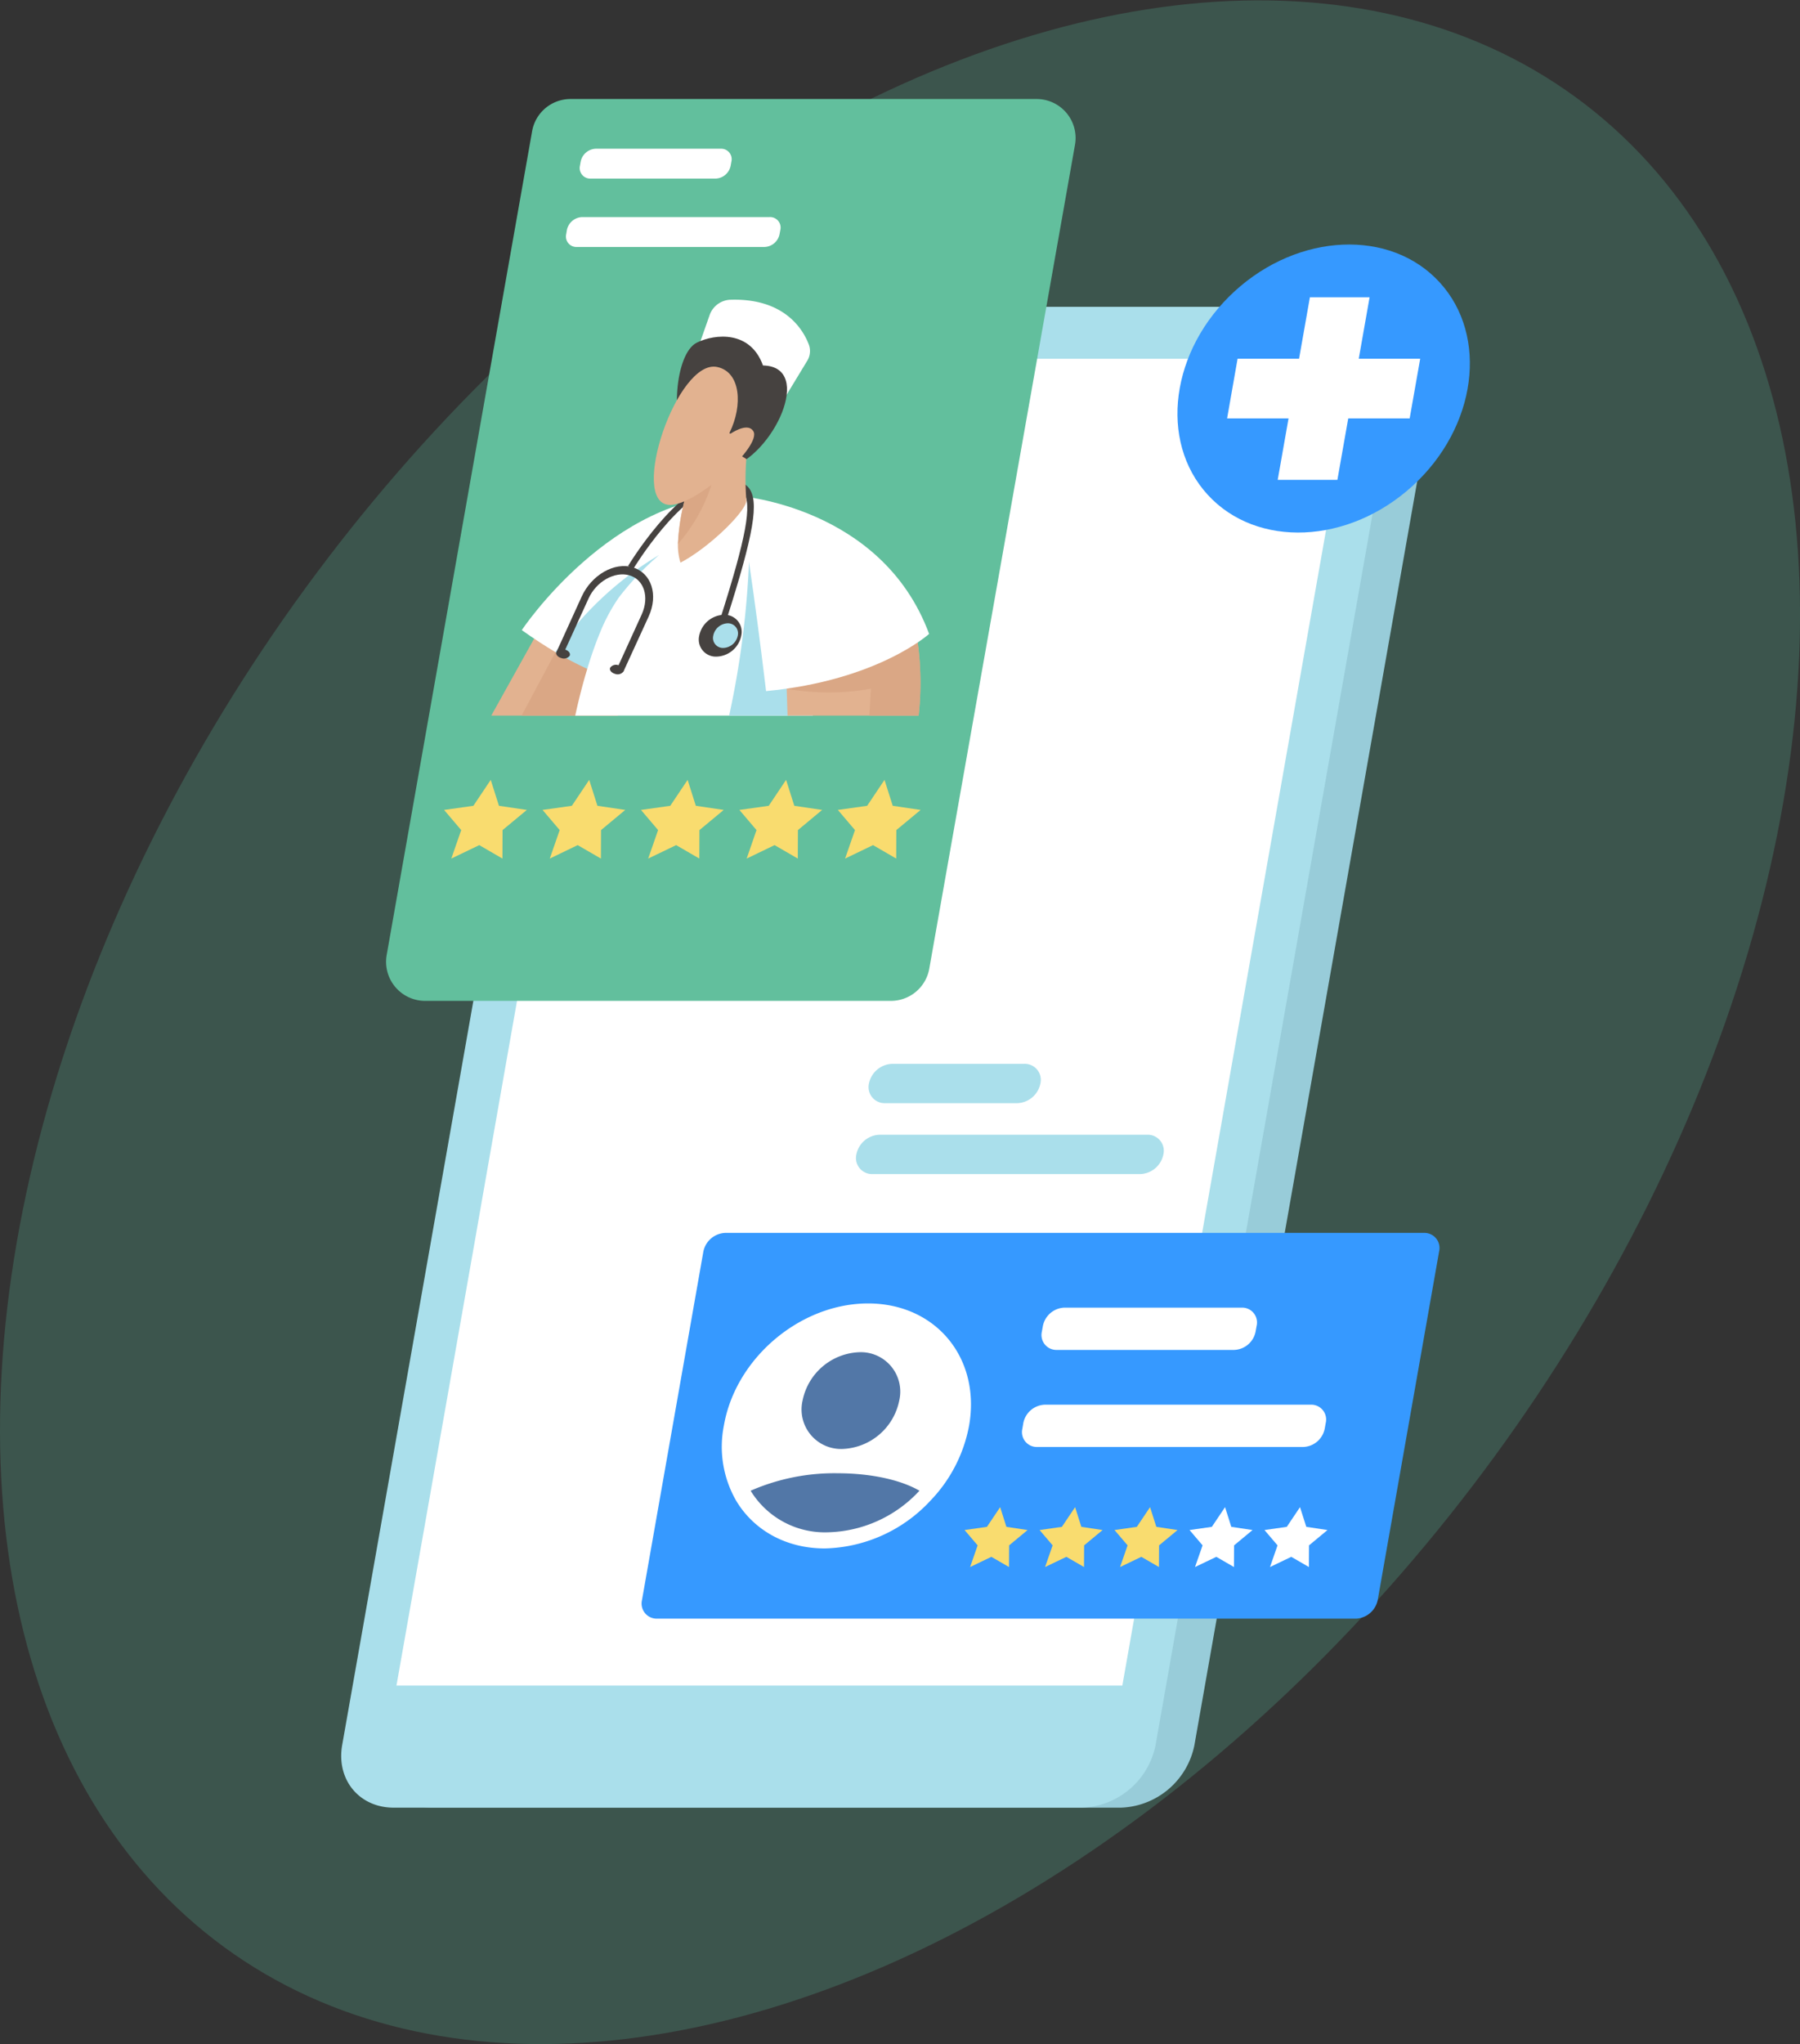 <svg xmlns="http://www.w3.org/2000/svg" viewBox="0 0 309.1 350.94"><rect x="0" y="0" width="309.1" height="350.94" fill="#333333" stroke="none"/><defs><style>.cls-1{fill:#5fe0b7;opacity:0.2;}.cls-2{fill:#98ccd9;}.cls-3{fill:#aadfeb;}.cls-4{fill:#fff;}.cls-5{fill:#3699ff;}.cls-6{fill:#51a69a;}.cls-7{fill:#5277a7;}.cls-8{fill:#f9dc6f;}.cls-9{fill:#62bf9d;}.cls-10{fill:#e2b290;}.cls-11{fill:#daa785;}.cls-12{fill:#464240;}</style></defs><g id="Layer_2" data-name="Layer 2"><g id="Layer_1-2" data-name="Layer 1"><ellipse class="cls-1" cx="154.55" cy="175.47" rx="196.67" ry="126.41" transform="translate(-78.31 196.69) rotate(-53.83)"/><path class="cls-2" d="M74.3,310.32H192.47a13.36,13.36,0,0,0,12.64-10.75L246.75,63.43c1.05-5.94-2.92-10.75-8.85-10.75H119.72a13.38,13.38,0,0,0-12.64,10.75L65.44,299.57C64.39,305.51,68.36,310.32,74.3,310.32Z"/><path class="cls-3" d="M67.62,310.32H185.79a13.38,13.38,0,0,0,12.65-10.75L240.07,63.43c1.05-5.94-2.91-10.75-8.85-10.75H113.05A13.38,13.38,0,0,0,100.4,63.43L58.76,299.57C57.72,305.51,61.68,310.32,67.62,310.32Z"/><path class="cls-4" d="M232.9,61.58,197.58,261.85l-4.85,27.51H68.08l4.8-27.18,8.86-50.27,1-5.75h0L87,181.93l.81-4.59h0l1.38-7.81,1.07-6.07h0l.92-5.19,1-5.47h0l.26-1.42,1.17-6.66,1.86-10.58.13-.78.9-5.06,1.62-9.18.8-4.53,4.79-27.19,1.76-9.94,2-11.42,0-.22.74-4.21Z"/><path class="cls-3" d="M174.65,189.38H152a2.76,2.76,0,0,1-2.78-3.38h0a4.21,4.21,0,0,1,4-3.37h22.66a2.75,2.75,0,0,1,2.78,3.37h0A4.19,4.19,0,0,1,174.65,189.38Z"/><path class="cls-3" d="M195.77,201.55H149.85a2.76,2.76,0,0,1-2.79-3.38h0a4.19,4.19,0,0,1,4-3.37H197a2.75,2.75,0,0,1,2.78,3.37h0A4.19,4.19,0,0,1,195.77,201.55Z"/><path class="cls-5" d="M232.85,277.87h-120a2.59,2.59,0,0,1-2.61-3.17l10.55-59.88a4,4,0,0,1,3.73-3.17h120a2.59,2.59,0,0,1,2.61,3.17L236.58,274.7A4,4,0,0,1,232.85,277.87Z"/><path class="cls-6" d="M163.64,244.76a21.86,21.86,0,0,1-5.75,11.15,22.13,22.13,0,0,1-15.76,7.14,14.94,14.94,0,0,1-13.23-7.14,16.08,16.08,0,0,1-1.83-11.15c1.78-10.09,11.41-18.28,21.51-18.28S165.42,234.67,163.64,244.76Z"/><path class="cls-4" d="M166.41,244.76a25.18,25.18,0,0,1-6.62,12.84,25.51,25.51,0,0,1-18.14,8.22c-6.8,0-12.28-3.23-15.25-8.22a18.58,18.58,0,0,1-2.1-12.84c2-11.63,13.14-21,24.77-21S168.46,233.13,166.41,244.76Z"/><path class="cls-7" d="M154.42,240.43a10.34,10.34,0,0,1-9.76,8.31,6.78,6.78,0,0,1-6.84-8.31,10.34,10.34,0,0,1,9.76-8.3A6.77,6.77,0,0,1,154.42,240.43Z"/><path class="cls-7" d="M157.89,255.91a22.13,22.13,0,0,1-15.76,7.14,14.94,14.94,0,0,1-13.23-7.14,35.93,35.93,0,0,1,15-3C149.74,252.93,154.75,254.09,157.89,255.91Z"/><path class="cls-4" d="M211.93,231.74H181.49a2.56,2.56,0,0,1-2.58-3.13l.18-1a3.91,3.91,0,0,1,3.69-3.13h30.43a2.55,2.55,0,0,1,2.58,3.13l-.18,1A3.89,3.89,0,0,1,211.93,231.74Z"/><path class="cls-4" d="M223.8,248.4H178.13a2.55,2.55,0,0,1-2.57-3.13l.17-1a3.91,3.91,0,0,1,3.69-3.13h45.66a2.55,2.55,0,0,1,2.58,3.13l-.18,1A3.89,3.89,0,0,1,223.8,248.4Z"/><polygon class="cls-8" points="171.75 258.73 172.82 262.11 176.46 262.66 173.29 265.29 173.27 269.01 170.24 267.26 166.59 269.01 167.88 265.29 165.64 262.66 169.48 262.11 171.75 258.73"/><polygon class="cls-8" points="184.62 258.73 185.69 262.11 189.34 262.66 186.17 265.29 186.15 269.01 183.12 267.26 179.46 269.01 180.76 265.29 178.52 262.66 182.35 262.11 184.62 258.73"/><polygon class="cls-8" points="197.49 258.73 198.57 262.11 202.21 262.66 199.04 265.29 199.02 269.01 195.99 267.26 192.34 269.01 193.63 265.29 191.39 262.66 195.22 262.11 197.49 258.73"/><polygon class="cls-4" points="210.37 258.73 211.44 262.11 215.09 262.66 211.92 265.29 211.9 269.01 208.87 267.26 205.21 269.01 206.51 265.29 204.27 262.66 208.1 262.11 210.37 258.73"/><polygon class="cls-4" points="223.24 258.73 224.32 262.11 227.96 262.66 224.79 265.29 224.77 269.01 221.74 267.26 218.09 269.01 219.38 265.29 217.14 262.66 220.97 262.11 223.24 258.73"/><ellipse class="cls-5" cx="227.3" cy="66.7" rx="27" ry="22.64" transform="translate(14.62 171.01) rotate(-42.48)"/><polygon class="cls-4" points="229.66 82.38 219.41 82.38 224.94 51.03 235.19 51.03 229.66 82.38"/><polygon class="cls-4" points="210.72 71.83 212.52 61.58 243.88 61.58 242.07 71.83 210.72 71.83"/><path class="cls-9" d="M153,171.82H73a6.71,6.71,0,0,1-6.6-7.87L91.37,22.56A6.69,6.69,0,0,1,98,17h80a6.69,6.69,0,0,1,6.6,7.86L159.58,166.28A6.7,6.7,0,0,1,153,171.82Z"/><polygon class="cls-10" points="110.28 111.43 108.08 117.4 106.08 122.85 84.36 122.85 91.72 109.64 94.13 105.31 99.05 107.18 103 108.68 106.74 110.09 110.28 111.43"/><path class="cls-4" d="M126.8,85l-12.61,29.1L112.51,118s-6.23.37-17.13-6.05c-1.8-1.07-3.73-2.32-5.78-3.78C89.6,108.18,105,85,126.8,85Z"/><polygon class="cls-11" points="110.28 111.43 108.08 117.4 106.08 122.85 89.57 122.85 95.38 111.96 102.16 110.84 106.74 110.09 110.28 111.43"/><path class="cls-3" d="M114.19,114.12,112.51,118s-6.23.37-17.13-6.05a57.05,57.05,0,0,1,17.73-16.63Z"/><path class="cls-4" d="M139.57,122.85H98.78c.52-2.41,1.21-5.21,2.06-8,.4-1.33.84-2.67,1.32-4,.27-.73.55-1.46.84-2.16a31.07,31.07,0,0,1,3.29-6.15,48.37,48.37,0,0,1,6.82-7.2c1-.89,2-1.75,3-2.58l1.41-1.12c4.6-3.61,8.69-6.26,9.19-6.58l0,0,.33.14c3.87,1.71,6.57,5.19,8.44,9.5,2.37,5.47,3.42,12.25,3.82,18.4,0,.66.08,1.3.11,1.94,0,.83.06,1.65.08,2.44,0,.46,0,.9,0,1.33C139.61,120.23,139.6,121.6,139.57,122.85Z"/><path class="cls-3" d="M139.57,122.85H125.21a154.64,154.64,0,0,0,3.41-26.38h0l6.95-1.8c2.37,5.47,3.42,12.25,3.82,18.4,0,.66.08,1.3.11,1.94,0,.83.06,1.65.08,2.44,0,.46,0,.9,0,1.33C139.61,120.23,139.6,121.6,139.57,122.85Z"/><path class="cls-10" d="M157.75,122.85H135.24l-.15-4.62h0l-.12-3.53,4.42-1.63,5.49-2,12-4.4a30.12,30.12,0,0,1,.71,3.65A51,51,0,0,1,157.75,122.85Z"/><path class="cls-11" d="M157.75,122.85h-8.46l.27-4.62a40.81,40.81,0,0,1-10,.54,34.89,34.89,0,0,1-4.51-.54h0L139.5,115l5.38-4,12-4.4a30.12,30.12,0,0,1,.71,3.65A51,51,0,0,1,157.75,122.85Z"/><path class="cls-4" d="M126.77,85.13s24.65,1.74,32.78,23.69c0,0-8.82,8-28,9.82C131.53,118.64,129.28,98.9,126.77,85.13Z"/><path class="cls-12" d="M124.71,106.52l-1.07-.15c4.52-14.17,5.57-19.89,4-21.86-.68-.85-2-1.1-4.29-.82-6.54.78-14.49,13.79-14.57,13.92l-.94-.43c.34-.56,8.39-13.73,15.57-14.59,1.91-.23,4-.28,5.16,1.14C130.41,86.05,129.48,91.59,124.71,106.52Z"/><path class="cls-12" d="M107.06,115.28l-1.17-.35,4.31-9.46c1.35-3,.39-6-2.14-6.71s-5.67,1.06-7,4l-4.31,9.46-1.17-.34,4.31-9.47c1.69-3.71,5.65-6,8.82-5s4.37,4.71,2.68,8.42Z"/><path class="cls-12" d="M97.83,112.57a1.25,1.25,0,0,1-1.47.39c-.62-.18-1-.66-.8-1.06a1.24,1.24,0,0,1,1.47-.39C97.65,111.69,98,112.16,97.83,112.57Z"/><path class="cls-12" d="M107.06,115.28a1.25,1.25,0,0,1-1.47.39c-.62-.18-1-.66-.8-1.06a1.24,1.24,0,0,1,1.47-.39C106.88,114.4,107.24,114.87,107.06,115.28Z"/><path class="cls-12" d="M127.29,109.13a4.47,4.47,0,0,1-4.22,3.59,2.93,2.93,0,0,1-3-3.59,4.47,4.47,0,0,1,4.22-3.59A2.93,2.93,0,0,1,127.29,109.13Z"/><path class="cls-3" d="M126.69,109.13a2.63,2.63,0,0,1-2.48,2.1,1.71,1.71,0,0,1-1.73-2.1A2.62,2.62,0,0,1,125,107,1.73,1.73,0,0,1,126.69,109.13Z"/><path class="cls-4" d="M121.89,54l-2.81,8s12.33-.66,12.41,11.69L138.58,62a3.2,3.2,0,0,0,.34-2.78c-1-2.69-4.25-8.09-13.58-7.76A3.94,3.94,0,0,0,121.89,54Z"/><path class="cls-12" d="M118.07,76.82c-3-4.23-2.22-16.09,1.59-18,3.18-1.56,9.21-2.09,11.36,3.92,8.91.17,1.76,15.58-6,17.68C123.83,80,118.07,76.82,118.07,76.82Z"/><path class="cls-10" d="M121.76,74.86a70.36,70.36,0,0,0-3,7.25,36.38,36.38,0,0,0-2.35,11.27,10.43,10.43,0,0,0,.44,3.21c5-2.61,11.59-9.09,11.31-10.8a45,45,0,0,1,0-7Z"/><path class="cls-11" d="M118.78,82.11a36.38,36.38,0,0,0-2.35,11.27,29.05,29.05,0,0,0,6.17-11.6Z"/><path class="cls-10" d="M125.49,74.42c-.13.08-.26,0-.19-.18,2.27-4.63,1.92-10.38-2.14-11.24-6.86-1.46-15.21,23.16-8.29,23.67C119.35,87,131,76.51,129.35,74,128.52,72.69,126.4,73.84,125.49,74.42Z"/><polygon class="cls-8" points="84.27 133.88 85.68 138.33 90.47 139.04 86.3 142.5 86.28 147.39 82.3 145.08 77.5 147.39 79.2 142.5 76.26 139.04 81.29 138.33 84.27 133.88"/><polygon class="cls-8" points="101.18 133.88 102.59 138.33 107.37 139.04 103.21 142.5 103.19 147.39 99.2 145.08 94.41 147.39 96.11 142.5 93.17 139.04 98.2 138.33 101.18 133.88"/><polygon class="cls-8" points="118.08 133.88 119.49 138.33 124.28 139.04 120.11 142.5 120.09 147.39 116.11 145.08 111.31 147.39 113.01 142.5 110.07 139.04 115.1 138.33 118.08 133.88"/><polygon class="cls-8" points="134.99 133.88 136.4 138.33 141.18 139.04 137.02 142.5 137 147.39 133.01 145.08 128.22 147.39 129.91 142.5 126.97 139.04 132.01 138.33 134.99 133.88"/><polygon class="cls-8" points="151.89 133.88 153.3 138.33 158.09 139.04 153.92 142.5 153.9 147.39 149.92 145.08 145.12 147.39 146.82 142.5 143.88 139.04 148.91 138.33 151.89 133.88"/><path class="cls-4" d="M122.88,30.66H101.41a1.81,1.81,0,0,1-1.82-2.21l.13-.72a2.75,2.75,0,0,1,2.6-2.2h21.46a1.8,1.8,0,0,1,1.82,2.2l-.13.72A2.74,2.74,0,0,1,122.88,30.66Z"/><path class="cls-4" d="M131.25,42.4H99.05a1.8,1.8,0,0,1-1.82-2.21l.12-.71a2.76,2.76,0,0,1,2.6-2.21h32.2A1.8,1.8,0,0,1,134,39.48l-.13.71A2.74,2.74,0,0,1,131.25,42.4Z"/></g></g></svg>